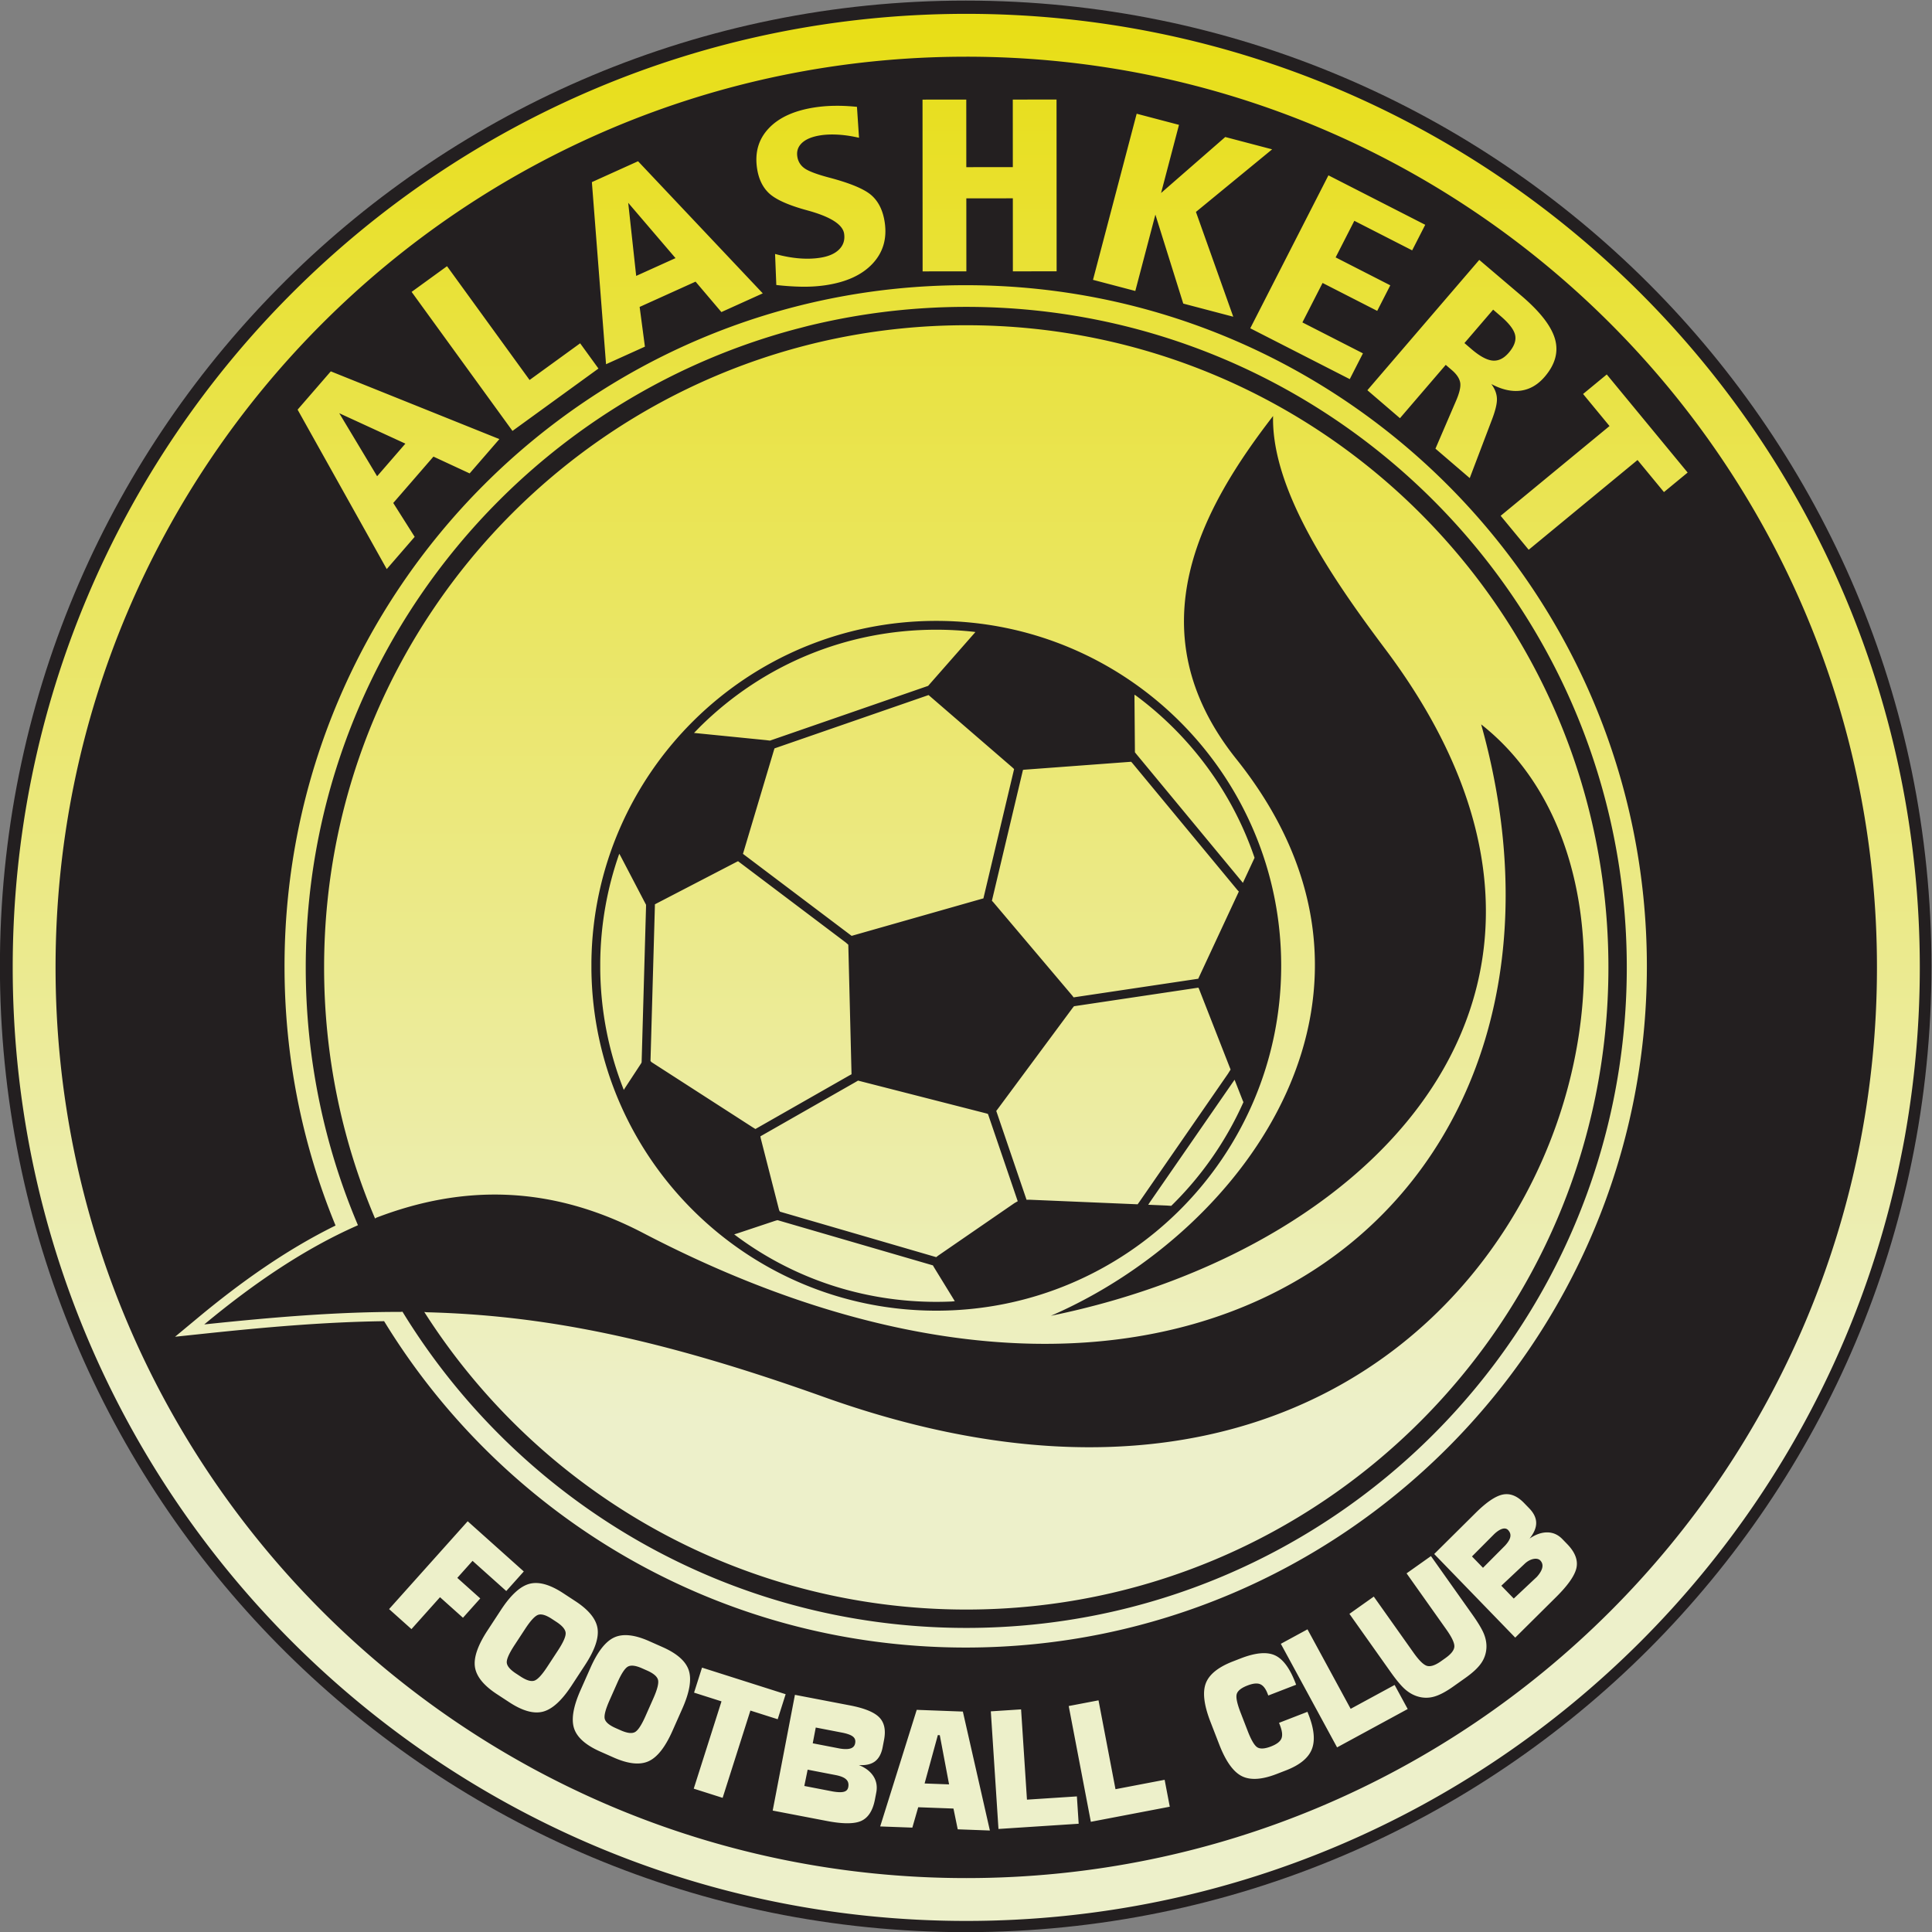 <svg xmlns="http://www.w3.org/2000/svg" viewBox="27.99 201.51 736.67 736.69"><rect x="27.99" y="201.51" width="736.67" height="736.69" fill="#808080" stroke="none"/><defs><linearGradient id="a" x1="297.393" x2="297.39" y1="16536.922" y2="17082.436" gradientTransform="matrix(1 0 0 -1 0 17222)" gradientUnits="userSpaceOnUse" spreadMethod="pad"><stop offset="0" style="stop-opacity:1;stop-color:#e8de15"/><stop offset=".737" style="stop-opacity:1;stop-color:#edf0ca"/><stop offset="1" style="stop-opacity:1;stop-color:#edf0ca"/></linearGradient></defs><path d="M20.989 409.469c1.685-151.125 124.717-273.116 276.24-273.116 152.575 0 276.26 123.685 276.26 276.258 0 152.574-123.685 276.26-276.26 276.26-151.523 0-274.555-121.992-276.24-273.117z" style="fill:#231f20;fill-opacity:1;fill-rule:evenodd;stroke:none" transform="matrix(1.333 0 0 -1.333 0 1120)"/><path d="M24.634 412.321c0 150.64 122.119 272.758 272.757 272.758 150.641 0 272.758-122.118 272.758-272.758S448.032 139.566 297.391 139.566c-150.638 0-272.757 122.116-272.757 272.755m272.757 260.502c143.87 0 260.503-116.63 260.503-260.502 0-143.87-116.632-260.5-260.503-260.5S36.89 268.45 36.89 412.32c0 143.871 116.631 260.502 260.5 260.502M136.123 313.831c33.202-54.248 93.008-90.45 161.269-90.45 104.348 0 188.94 84.593 188.94 188.94 0 104.349-84.592 188.938-188.94 188.938s-188.938-84.59-188.938-188.938c0-26.163 5.318-51.086 14.932-73.742l-.452-.217c-14.503-6.423-28.946-16.065-43.513-28.17 20.532 2.171 38.531 3.607 56.158 3.583zm-33.74 98.78c0 107.611 87.238 194.848 194.847 194.848 107.612 0 194.848-87.237 194.848-194.848 0-107.61-87.236-194.846-194.848-194.846-70.427 0-132.128 37.365-166.359 93.355-17.1-.226-34.175-1.742-51.174-3.54l-8.624-.91 6.67 5.541c11.872 9.867 25.041 19.3 39.237 26.27-9.407 22.851-14.596 47.886-14.596 74.13m371.445 163.732 7.564-9.17-31.14-25.674 8.017-9.717 31.133 25.673 7.562-9.171 6.774 5.584-23.135 28.06zm-29.696 38.354 12.222-10.397c5.276-4.53 8.424-8.617 9.456-12.288q1.54-5.495-2.965-10.748c-1.971-2.292-4.247-3.617-6.847-3.967s-5.407.288-8.42 1.894c1.006-1.346 1.54-2.72 1.602-4.114.077-1.402-.422-3.493-1.501-6.282l-6.273-16.512-9.806 8.418 5.766 13.401c1.075 2.421 1.51 4.24 1.32 5.446-.204 1.215-.987 2.416-2.362 3.596l-1.781 1.529-13.097-15.256-9.318 8zm3.97-14.23-8.21-9.563 2.011-1.726c2.37-2.033 4.385-3.127 6.054-3.282 1.653-.146 3.195.6 4.6 2.238 1.547 1.801 2.163 3.464 1.844 5.01-.313 1.546-1.69 3.366-4.142 5.468zm-69.474-5.332 28.46-14.544 3.77 7.376-17.317 8.848 5.769 11.285 15.63-7.987 3.739 7.312-15.633 7.988 5.348 10.465 16.544-8.454 3.737 7.314-27.689 14.148zm-44.986 13.856 12.104-3.183 5.742 21.842 7.974-25.449 14.3-3.759-10.674 29.977 21.798 17.903-13.412 3.526-18.358-16.013 5.124 19.492-12.105 3.182zm-48.738 2.42 12.516.008-.013 20.885 13.305.007.01-20.886 12.516.007-.026 49.134-12.515-.007.011-19.327-13.305-.007-.01 19.328-12.516-.007zm-25.042 47.363a41 41 0 0 1-5.64-.433c-5.903-.879-10.33-2.862-13.279-5.96-2.949-3.087-4.076-6.917-3.397-11.48.448-3.024 1.585-5.396 3.39-7.108 1.808-1.711 5.156-3.265 10.032-4.663.374-.1.942-.265 1.703-.474 6.14-1.771 9.403-3.922 9.781-6.454.266-1.797-.21-3.312-1.449-4.534-1.224-1.22-3.07-2.008-5.535-2.374-1.87-.28-3.864-.325-5.96-.148-2.11.175-4.373.59-6.805 1.254l.353-8.882a76 76 0 0 1 7.568-.497q3.465-.02 6.54.437c5.931.882 10.401 2.931 13.422 6.16 3.01 3.215 4.174 7.159 3.478 11.839-.491 3.302-1.718 5.84-3.681 7.624-1.95 1.786-5.915 3.474-11.898 5.077-3.587.934-6 1.827-7.239 2.656-1.238.842-1.968 1.999-2.185 3.457-.235 1.575.234 2.886 1.414 3.958q1.755 1.583 5.335 2.117c1.544.229 3.248.28 5.096.162 1.86-.118 3.789-.415 5.808-.879l-.588 8.849c-2.207.22-4.292.327-6.264.296m-69.564-21.83 13.21 5.973 35.675-37.793-11.836-5.352-7.39 8.704-15.996-7.232 1.51-11.362-11.119-5.027zm10.393-5.92 2.282-20.905 11.25 5.086zm-33.105-65.248 24.594 17.843-5.238 7.22-14.464-10.494-23.615 32.55-10.13-7.35zm-61.463 6.085 9.494 10.954 48.224-19.378-8.506-9.815-10.355 4.808-11.497-13.266 6.127-9.686-7.99-9.221zm11.916-1.024 10.828-18.028 8.085 9.33zm25.032-257.164c33.224-.855 66.21-7.299 113.565-24.227 195.413-69.853 262.02 134.303 188.039 192.384 37.01-132.166-76.972-230.385-239.722-145.483-26.307 13.723-51.447 13.915-76.342 4.363l-.327-.227c-9.386 22.066-14.58 46.344-14.58 71.836 0 101.448 82.24 183.687 183.687 183.687s183.685-82.24 183.685-183.687-82.238-183.685-183.685-183.685c-65.176 0-122.424 33.945-155.03 85.122zm274.217 189.638c-15.081 20.083-32.628 45.528-32.135 66.734-20.048-25.96-40.113-61.078-10.496-98.146 52.763-66.04 3.315-134.76-53.054-159.234 96.383 19.748 166.227 96.703 95.685 190.646M190.17 411.66c.6-53.968 44.538-97.533 98.648-97.533 54.486 0 98.658 44.169 98.658 98.656 0 54.485-44.172 98.655-98.658 98.655-54.11 0-98.047-43.564-98.648-97.533zm184.818 22.75-30.126 36.4-.3.329-30.68-2.28-.27-.056-8.882-37.42.375-.393 22.684-26.826.302-.418 35.663 5.328.224.5 11.385 24.445zm-27.895-88.897 25.16 36.38.75 1.203-9.052 23.12-.165.31-35.573-5.314-.383-.467-21.5-29.02-.356-.457 8.665-25.42.81.017 30.966-1.311zm2.351-1.087 5.388-.23 1.195-.084a96.6 96.6 0 0 1 20.65 29.662l-.233.532-2.301 5.878-.72-1.035-23.466-33.93zm-112.36 21.669 26.973 15.38.516.275-.922 37.057-.734.642-30.804 23.248-.424-.206-23.358-12.12-.009-.58-1.255-44.25.313-.329 28.967-18.665zM204.532 385.2l1.255 44.273.01.753-7.357 14.082-.306.518c-3.46-9.815-5.32-20.232-5.44-30.922v-2.218c.134-11.97 2.445-23.592 6.74-34.41l.268.442 4.722 7.202zm83.32-58.116-44.458 12.938-.627-.173-10.706-3.569-1.05-.327c16.58-12.524 36.687-19.303 57.807-19.303q2.214 0 4.405.099l.892.09-5.93 9.661zm91.89 116.93c-6.4 18.583-18.35 34.605-33.854 46.081l-.385.23.135-16.477.339-.425 30.181-36.47.362-.451 3.34 7.17zM242.37 474.435l-8.678-29.067-.174-.569 30.564-23.067.522-.39 37.208 10.588.485.126 8.778 36.989-.435.422-23.477 20.281-.555.473-44.07-15.256zm-1.12 2.756 45.24 15.66.407.469 13.113 14.926-.452.07a97 97 0 0 1-10.739.597c-25.486 0-49.5-9.872-67.614-27.798l-1.687-1.727 20.58-2.057zm2.853-134.743 44.696-13.008.567.44 21.788 15 .96.55-8.509 24.957-.44.155-36.725 9.393-.933-.541-26.998-15.395.09-.548 5.27-20.595zm187.145-97.925 11.861 11.767c3.109 3.085 5.71 4.835 7.78 5.245 2.08.417 4.095-.39 6.056-2.414l1.493-1.539c1.305-1.349 1.967-2.736 1.98-4.152q.014-2.116-1.897-4.495c1.762 1.199 3.466 1.793 5.104 1.771q2.46-.03 4.296-1.932l1.371-1.414c2.202-2.268 3.09-4.507 2.665-6.7q-.646-3.303-5.847-8.458l-11.687-11.596zm30.308-1.815c-.843.843-2.86.547-4.485-1.033l-6.626-6.224 3.557-3.67 6.625 6.223c2.14 2.408 1.77 3.862.929 4.704m-9.132 8.627c-1.01 1.136-2.778.085-4.077-1.176l-6.297-6.332 3.15-3.25 6.299 6.333c1.809 1.97 1.936 3.288.925 4.425m-33.661-40.544q2.568-3.623 4.266-5.066c1.135-.966 2.356-1.635 3.663-1.998a8.2 8.2 0 0 1 4.57.015q2.292.649 5.419 2.864l3.448 2.445c2.085 1.477 3.584 2.862 4.499 4.164a8.33 8.33 0 0 1 1.547 4.316c.09 1.332-.138 2.687-.67 4.044-.535 1.363-1.672 3.277-3.42 5.74l-11.77 16.613-6.971-4.94 11.362-16.036c1.602-2.26 2.365-3.895 2.302-4.926-.066-1.023-.911-2.114-2.547-3.272l-1.28-.91q-2.473-1.745-3.979-1.322c-1.006.292-2.292 1.55-3.874 3.785l-11.363 16.035-6.97-4.938zm4.902-10.611-3.74 6.886-12.578-6.829-12.349 22.739-7.624-4.141 16.089-29.625zm-36.802-3.948.278-.72q.951-2.454.401-3.773c-.367-.88-1.357-1.637-2.974-2.262-1.725-.667-3.007-.768-3.854-.29q-1.27.714-2.828 4.738l-2.001 5.168q-1.564 4.03-1.11 5.423.455 1.383 3.041 2.386c1.56.607 2.776.737 3.63.387q1.288-.522 2.122-2.675l.22-.568 7.967 3.086-.238.613c-1.624 4.193-3.59 6.806-5.887 7.821-2.3 1.025-5.545.721-9.734-.901l-2.21-.858c-4.224-1.637-6.816-3.724-7.779-6.28-.963-2.553-.52-6.21 1.33-10.989l2.525-6.516q2.778-7.165 6.424-9.024c2.433-1.237 5.757-1.042 9.981.594l2.708 1.049c3.89 1.507 6.332 3.498 7.34 5.967 1.01 2.472.72 5.768-.87 9.868l-.353.907zm-31.255-23.996-1.47 7.7-14.059-2.689-4.856 25.417-8.524-1.627 6.33-33.115zm-26.06-4.87-.51 7.821-14.282-.93-1.68 25.823-8.657-.563 2.187-33.645zm-56.776-.77 10.451 33.35 13.196-.493 7.73-34.024-9.197.342-1.218 5.94-10.086.375-1.679-5.831zm12.702 12.289 7.003-.26-2.656 14.074-.556.023zm-37.09 25.354 15.75-3.023c4.127-.791 6.922-1.934 8.371-3.417 1.458-1.484 1.913-3.624 1.375-6.425l-.409-2.135q-.539-2.8-2.21-4.052-1.67-1.238-4.59-1.03 2.86-1.153 4.173-3.213 1.31-2.053.802-4.684l-.377-1.96c-.602-3.142-1.893-5.176-3.86-6.097q-2.961-1.378-9.864-.05l-15.521 2.978zm15.266-26.337c.288 1.688-.602 2.773-3.498 3.36l-8.129 1.572-.954-4.663 8.13-1.572c3.178-.542 4.227-.006 4.451 1.303m1.961 12.493c.276 1.519-.586 2.358-3.475 2.983l-7.793 1.508-.867-4.51 7.793-1.505c3.23-.518 4.135.389 4.342 1.524m-37.906-15.623 7.942 24.968 7.806-2.481 2.277 7.158-23.922 7.606-2.277-7.156 7.848-2.498-7.941-24.968zm-37.81 37.206c2.075 4.677 4.357 7.58 6.847 8.7 2.487 1.12 5.796.761 9.936-1.074l3.85-1.71q6.233-2.76 7.498-6.67c.843-2.607.227-6.239-1.841-10.904l-2.838-6.401c-2.068-4.663-4.347-7.56-6.845-8.682q-3.748-1.686-9.977 1.075l-3.852 1.708c-4.14 1.837-6.628 4.046-7.468 6.642q-1.26 3.899 1.853 10.915zm7.709-4.237-2.25-5.071q-1.755-3.961-1.357-5.345c.263-.929 1.294-1.789 3.09-2.588l1.458-.644q2.689-1.195 4.017-.54c.88.43 1.903 1.954 3.059 4.561l2.249 5.074q1.743 3.932 1.344 5.366-.404 1.43-3.093 2.624l-1.456.644q-2.675 1.186-3.99.528c-.876-.433-1.903-1.973-3.071-4.609m-33.32 20.773q4.204 6.424 8.16 7.48c2.636.704 5.843-.184 9.633-2.664l3.524-2.308q5.704-3.731 6.321-7.794.617-4.06-3.575-10.462l-3.836-5.862c-2.793-4.266-5.51-6.756-8.157-7.462q-3.97-1.06-9.671 2.673l-3.527 2.308c-3.79 2.48-5.887 5.062-6.298 7.76-.41 2.699.79 6.191 3.59 10.471zm6.922-5.427-3.04-4.643c-1.578-2.412-2.314-4.1-2.2-5.053q.164-1.44 2.633-3.054l1.333-.872q2.461-1.61 3.877-1.18c.938.282 2.193 1.622 3.754 4.009l3.04 4.643q2.355 3.6 2.192 5.079c-.11.986-.99 2.013-2.629 3.086l-1.332.873q-2.45 1.604-3.854 1.164c-.932-.285-2.195-1.64-3.774-4.052m-32.51-.046 8.164 9.126 6.568-5.879 4.947 5.53-6.566 5.876 4.36 4.872 9.648-8.634 5.01 5.598-16.048 14.362-22.482-25.123z" style="fill:url(#a);fill-opacity:1;fill-rule:evenodd;stroke:none" transform="matrix(1.333 0 0 -1.333 0 1120)"/></svg>